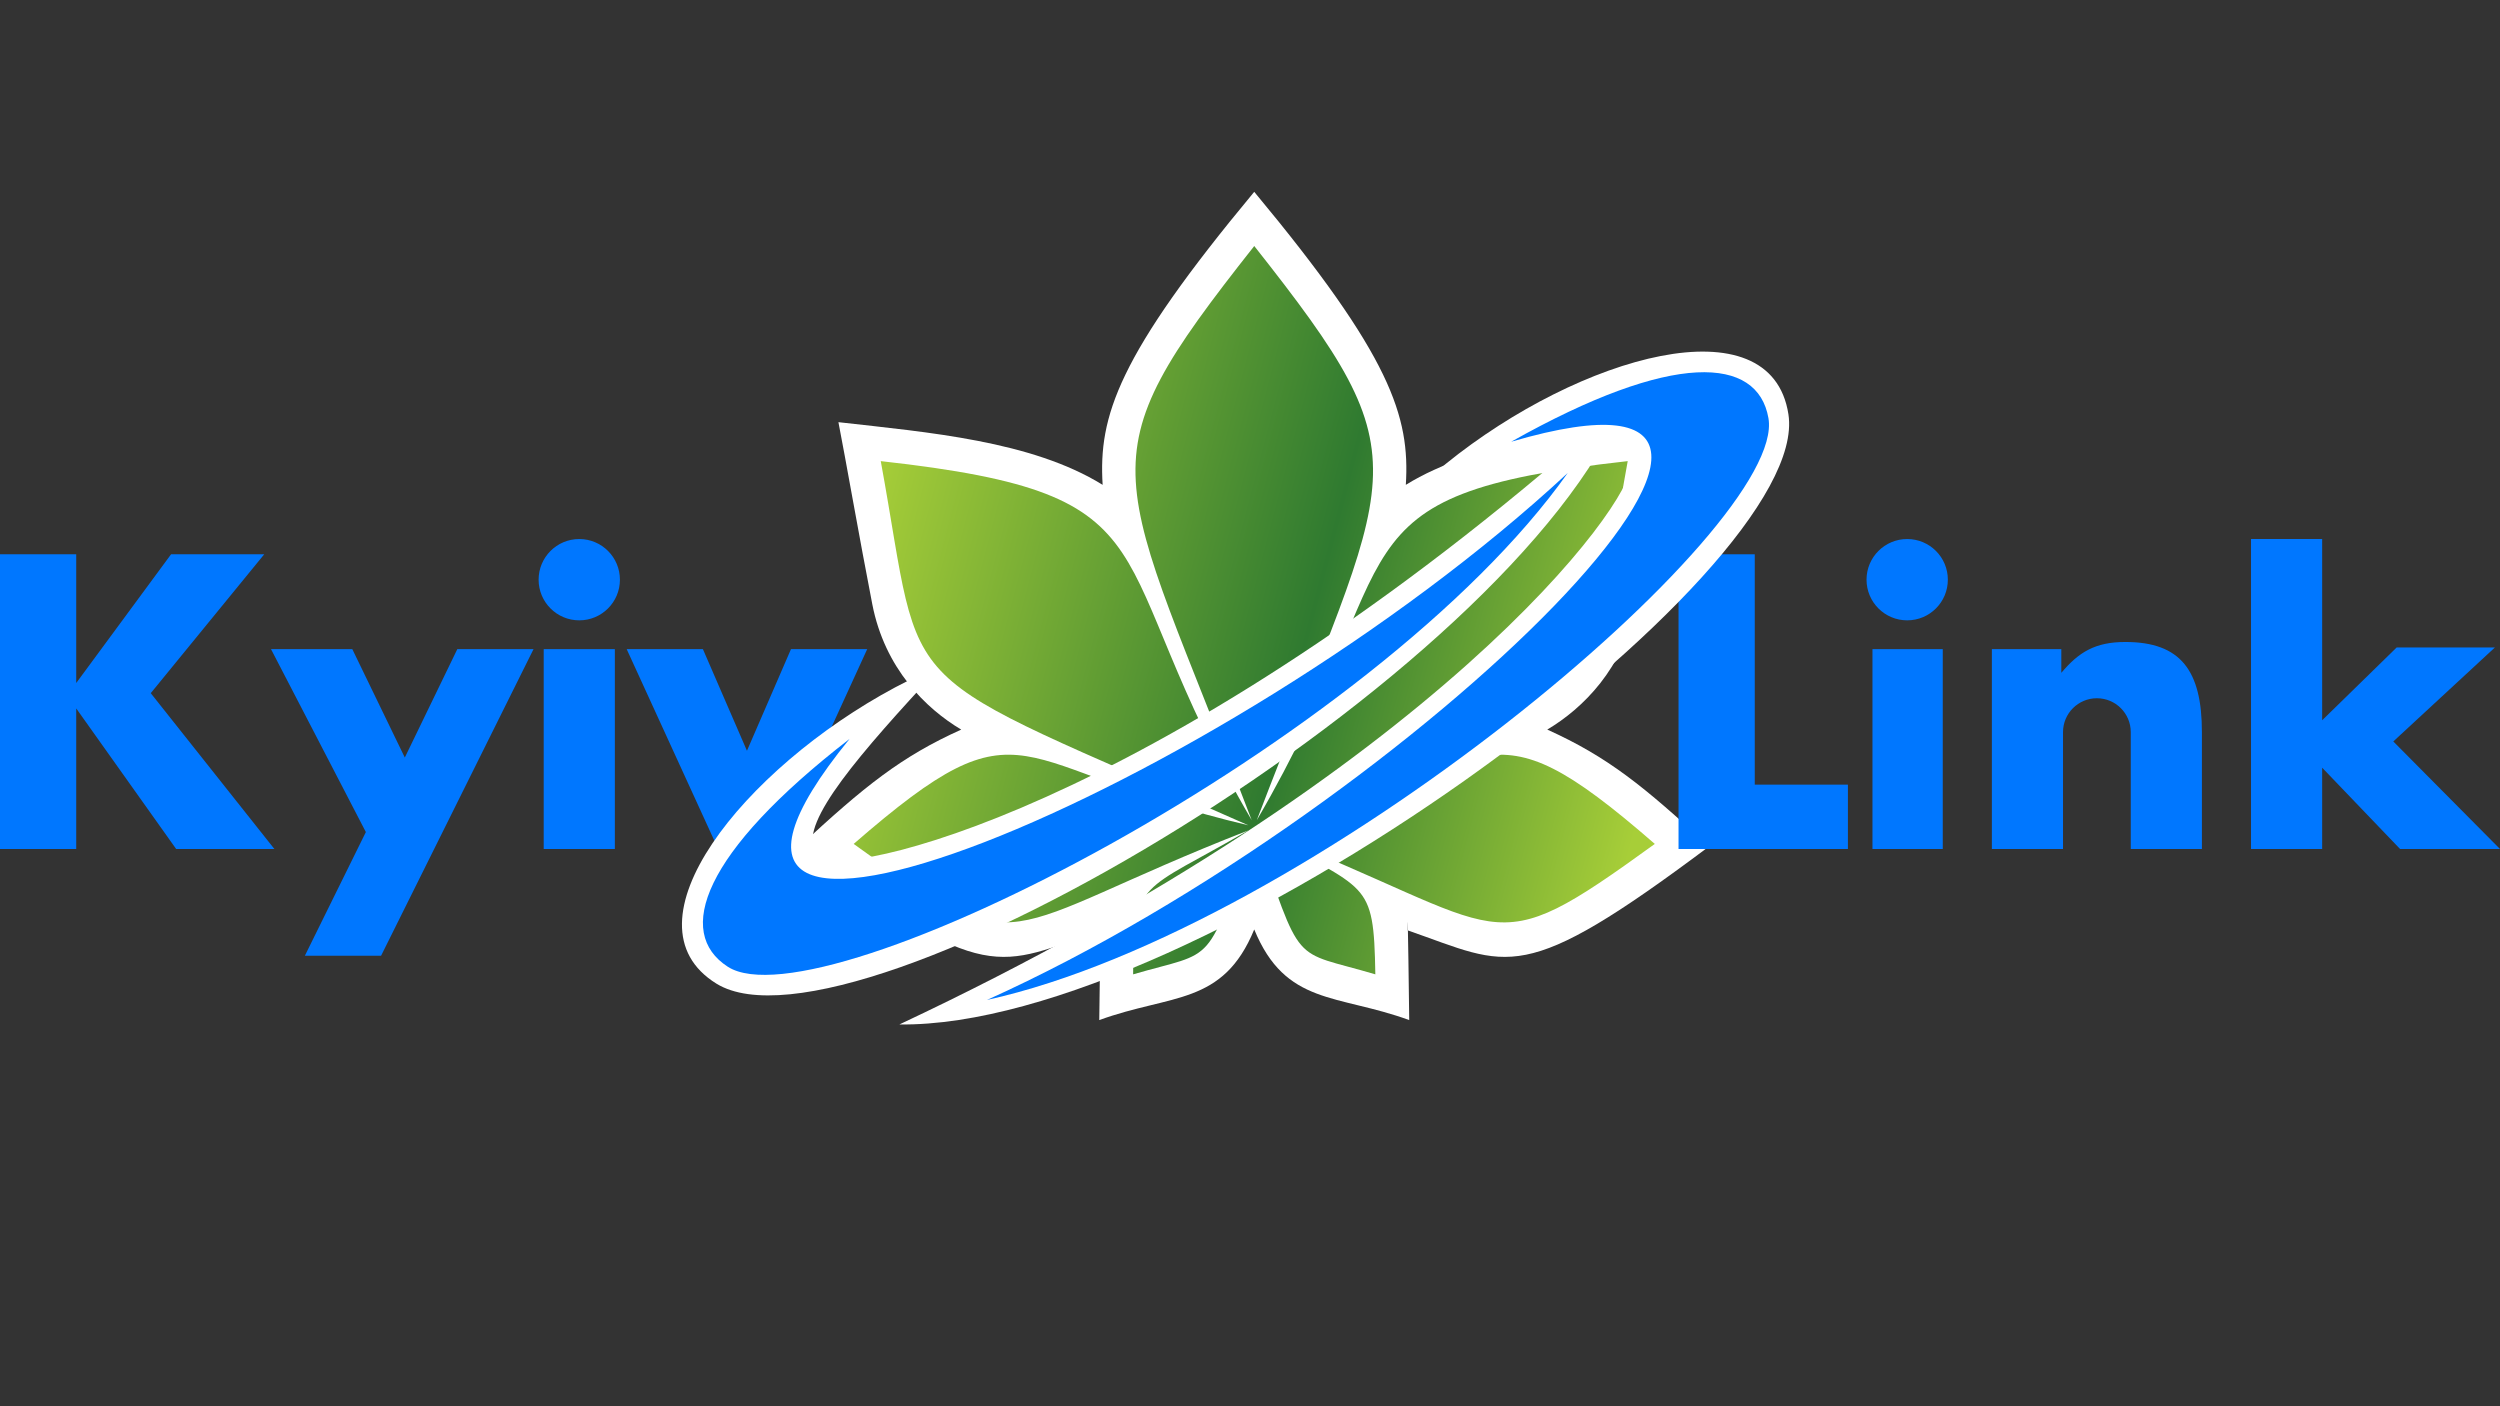 <svg width="160" height="90" viewBox="0 0 160 90" fill="none" xmlns="http://www.w3.org/2000/svg">
<rect x="0" y="0" width="160" height="90" fill="#333333" stroke="none"/>
<path d="M90.106 59.548C90.098 59.545 90.09 59.542 90.082 59.539C90.082 59.014 90.088 58.699 90.106 59.548Z" fill="white"/>
<path d="M70.569 31.03C66.016 28.212 59.404 27.67 53.659 27.019C54.092 29.223 55.014 34.499 55.827 38.672C56.626 42.775 59.241 45.339 61.518 46.694C57.67 48.428 55.328 50.315 51.166 54.174C63.237 63.214 63.901 61.819 70.436 59.548C70.455 58.699 70.461 59.014 70.461 59.539C70.453 59.542 70.445 59.545 70.436 59.548C70.42 60.306 70.393 61.992 70.353 65.285C74.96 63.605 78.266 64.363 80.271 59.485C82.277 64.363 85.583 63.605 90.19 65.285C90.149 61.992 90.123 60.306 90.106 59.548L90.082 59.539C90.082 59.014 90.088 58.699 90.106 59.548C96.641 61.819 97.305 63.214 109.377 54.174C105.214 50.315 102.873 48.428 99.025 46.694C101.301 45.339 103.916 42.775 104.716 38.672C105.529 34.499 106.45 29.223 106.884 27.019C101.138 27.67 94.526 28.212 89.973 31.03C90.244 26.64 89.03 22.813 80.271 12.277C71.512 22.813 70.298 26.64 70.569 31.03Z" fill="white"/>
<path d="M34.797 41.545H39.35V54.336H34.797V41.545Z" fill="#0077FF"/>
<path d="M24.39 61.165L34.146 41.545H29.268L25.908 48.482L22.547 41.545H17.344L23.415 53.252L19.512 61.165H24.39Z" fill="#0077FF"/>
<path d="M11.274 54.336H17.561L9.648 44.363L16.911 35.474H10.948L4.878 43.713V35.474H0V54.336H4.878V45.339L11.274 54.336Z" fill="#0077FF"/>
<path d="M39.675 37.1C39.675 38.537 38.51 39.702 37.073 39.702C35.636 39.702 34.471 38.537 34.471 37.1C34.471 35.663 35.636 34.498 37.073 34.498C38.51 34.498 39.675 35.663 39.675 37.1Z" fill="#0077FF"/>
<path d="M45.962 54.336L40.108 41.545H44.986L47.805 48.049L50.623 41.545H55.501L49.648 54.336H45.962Z" fill="#0077FF"/>
<path d="M119.838 41.545H124.336V54.336H119.838V41.545Z" fill="#0077FF"/>
<path d="M124.662 37.1C124.662 38.537 123.497 39.702 122.06 39.702C120.623 39.702 119.458 38.537 119.458 37.1C119.458 35.663 120.623 34.498 122.06 34.498C123.497 34.498 124.662 35.663 124.662 37.1Z" fill="#0077FF"/>
<path d="M118.266 54.336H107.426V35.474H112.304V50.217H118.266V54.336Z" fill="#0077FF"/>
<path d="M127.48 54.336V41.545H131.924V43.062C133.043 41.733 134.092 41.087 136.023 41.087C139.567 41.087 140.922 42.918 140.922 46.856V54.336H136.369V46.856C136.369 45.659 135.398 44.688 134.201 44.688C133.003 44.688 132.033 45.659 132.033 46.856V54.336H127.48Z" fill="#0077FF"/>
<path d="M144.065 54.336V34.498H148.618V46.097L153.388 41.436H159.675L153.171 47.453L160 54.336H153.605L148.618 49.133V54.336H144.065Z" fill="#0077FF"/>
<path d="M80.272 15.745C69.052 29.946 71.329 29.512 80.109 52.493C70.082 35.312 75.936 31.68 56.369 29.512C59.242 45.23 56.478 42.412 79.892 52.818C64.445 49.187 65.854 44.255 54.635 54.011C65.638 61.978 63.524 59.539 79.892 53.144C73.009 57.154 72.521 56.239 72.521 62.358C77.887 60.786 77.128 62.087 80.272 53.035C83.415 62.087 82.548 60.732 88.022 62.358C87.914 56.179 87.534 57.154 80.651 53.144C97.02 59.539 94.906 61.978 105.908 54.011C94.689 44.255 96.098 49.187 80.651 52.818C104.066 42.412 101.301 45.23 104.174 29.512C84.608 31.68 90.461 35.312 80.434 52.493C89.215 29.512 91.491 29.946 80.272 15.745Z" fill="url(#paint0_linear_20007210_13839)"/>
<path fill-rule="evenodd" clip-rule="evenodd" d="M103.956 25.718C96.802 43.333 54.634 68.374 45.853 62.954C39.623 59.108 47.574 49.19 57.29 43.992C57.631 43.81 57.974 43.633 58.32 43.462L58.907 44.05C58.677 44.301 58.449 44.55 58.225 44.797C53.632 49.846 50.508 53.845 52.737 54.932C54.959 56.016 75.718 51.084 103.956 25.718Z" fill="white"/>
<path d="M100.334 30.271C78.201 50.805 38.23 67.073 54.372 47.29C44.923 54.601 43.204 59.693 46.577 61.87C52.538 65.718 88.04 47.615 100.334 30.271Z" fill="#0077FF"/>
<path fill-rule="evenodd" clip-rule="evenodd" d="M57.561 65.565C76.572 65.823 116.039 36.711 114.459 26.514C113.339 19.277 101.11 22.747 92.543 29.677C92.242 29.92 91.946 30.168 91.654 30.419L91.967 31.189C92.288 31.075 92.606 30.962 92.921 30.851C99.359 28.584 104.257 27.26 104.392 29.736C104.527 32.205 91.911 49.412 57.561 65.565Z" fill="white"/>
<path d="M63.164 63.998C90.689 51.592 121.219 21.092 96.716 28.271C107.126 22.409 112.486 22.805 113.18 26.758C114.407 33.748 83.924 59.416 63.164 63.998Z" fill="#0077FF"/>
<defs>
<linearGradient id="paint0_linear_20007210_13839" x1="54.635" y1="34.932" x2="105.908" y2="48.428" gradientUnits="userSpaceOnUse">
<stop stop-color="#A7CE38"/>
<stop offset="0.557" stop-color="#2F7A30"/>
<stop offset="1" stop-color="#A7CE38"/>
</linearGradient>
</defs>
</svg>
